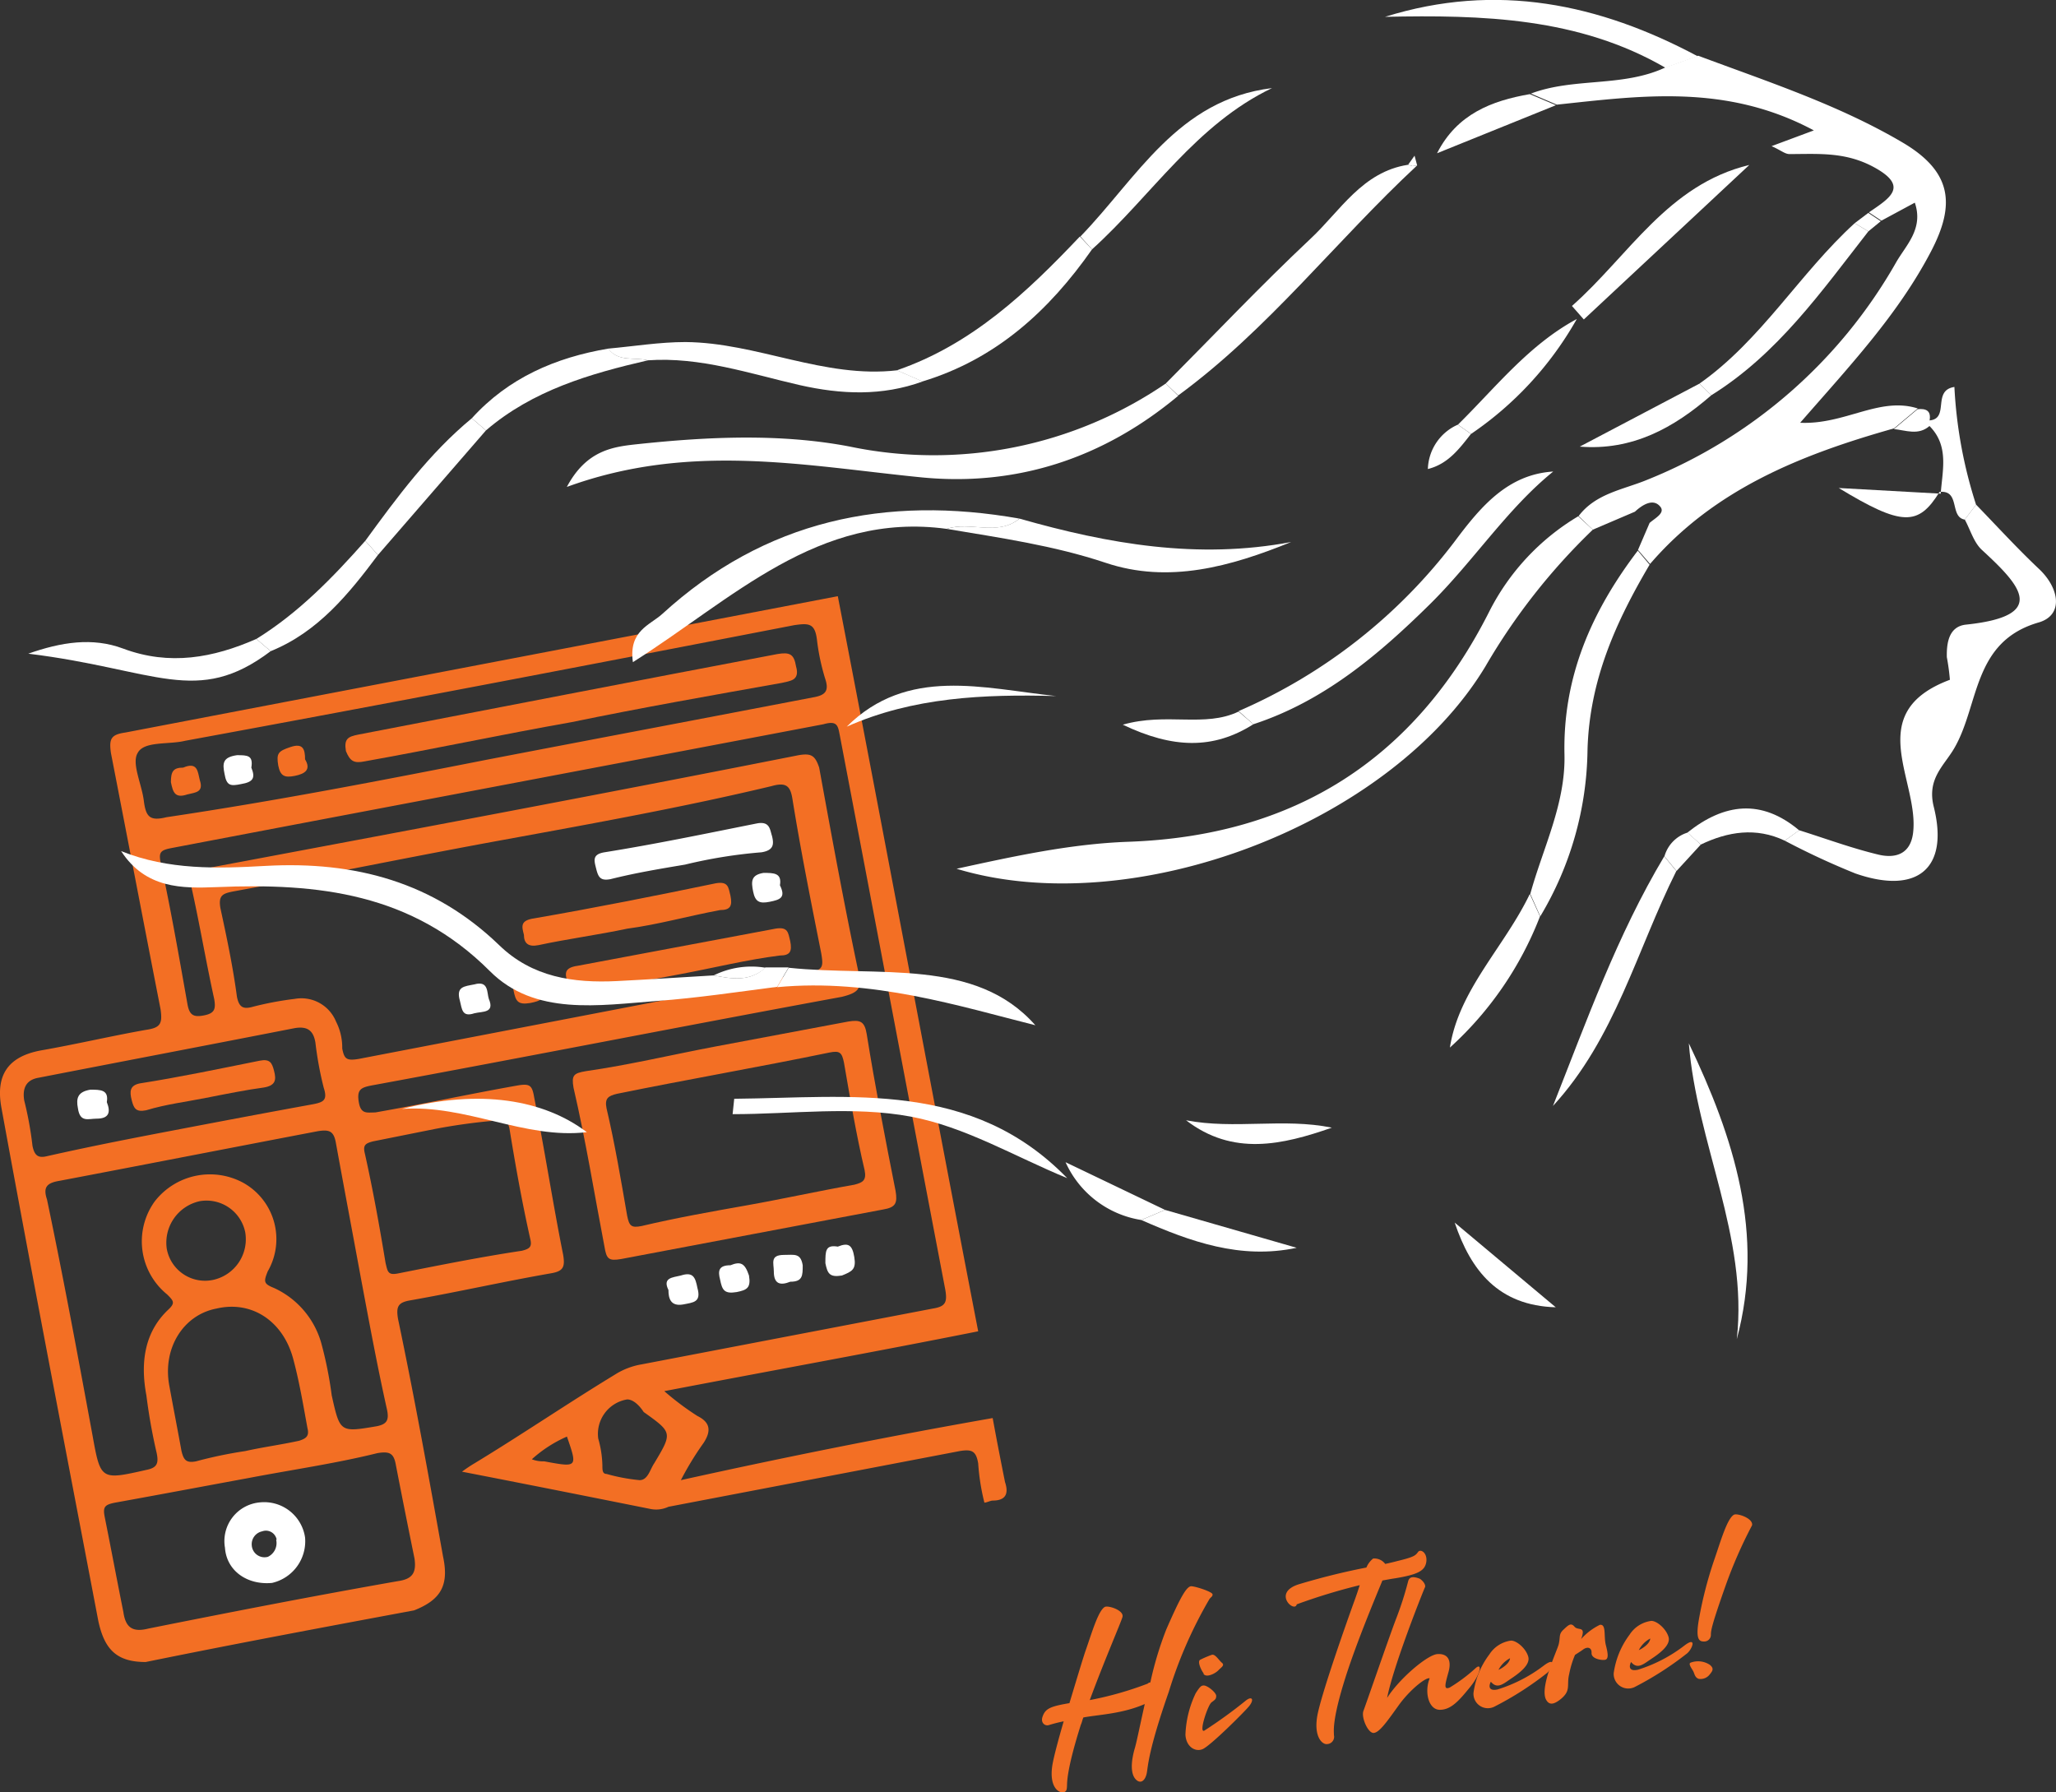 <svg xmlns="http://www.w3.org/2000/svg" viewBox="0 0 228.47 199.15"><rect x="0" y="0" width="228.47" height="199.15" fill="#333333" stroke="none"/><defs><style>.cls-1{fill:#f36f24;}.cls-2{fill:#fff;}</style></defs><g id="Layer_2" data-name="Layer 2"><g id="Layer_1-2" data-name="Layer 1"><path class="cls-1" d="M110.31,157.58c.46,2.52.91,4.81,1.37,7.11.46,1.38,0,2.06-1.37,2.06-.23,0-.69.23-.92.23a24.56,24.56,0,0,1-.69-4.36c-.23-1.37-.69-1.6-2.06-1.37l-32.36,6.19a3.22,3.22,0,0,1-2.06.23c-6.89-1.38-13.77-2.75-20.88-4.13a15.55,15.55,0,0,1,1.37-.92C58,159.41,63,156,68.32,152.76a8,8,0,0,1,3-1.15l32.35-6.2c1.38-.22,1.61-.68,1.38-2.06-3.9-20.42-7.8-41.07-11.7-61.49-.23-1.15-.23-1.84-1.84-1.38C67.4,85.07,43.08,89.66,19,94.25c-1.15.23-1.38.46-1.15,1.6,1.15,5.28,2.06,10.56,3,15.84.23,1.14.69,1.37,1.84,1.14S24,112.14,23.8,111c-.91-4.13-1.6-8.26-2.52-12.39-.23-1.38,0-1.84,1.38-2.07,22-4.13,44.05-8.26,66.08-12.62,1.38-.23,1.83,0,2.29,1.38,1.38,7.57,2.76,15.14,4.36,22.71.46,1.84,0,2.3-1.83,2.76-17.44,3.21-34.88,6.65-52.32,9.86-1.14.23-1.6.46-1.37,1.84s.91,1.15,1.83,1.15c5.28-.92,10.56-2.07,15.83-3,1.38-.23,1.61,0,1.84,1.38,1.15,5.74,2.06,11.7,3.21,17.44.23,1.38,0,1.83-1.38,2.06-5.27.92-10.32,2.07-15.6,3-1.37.23-1.6.69-1.37,2.06,1.83,8.72,3.44,17.67,5,26.39.69,3.21-.23,4.82-3.21,6-9.87,1.84-19.73,3.68-29.83,5.74-3.21,0-4.59-1.38-5.27-4.59C7.28,161,3.61,142,.17,123.16c-.69-3.67.69-5.74,4.36-6.43,3.9-.68,7.8-1.6,11.7-2.29,1.61-.23,1.84-.69,1.61-2.3-1.84-9.4-3.67-19-5.51-28.45-.23-1.6,0-2.06,1.61-2.29L93.1,66.25c5.28,27.31,10.32,54.38,15.6,81.69-11.47,2.29-22.94,4.36-34.88,6.65a30.54,30.54,0,0,0,3.68,2.76c1.37.68,1.6,1.6.68,3a33.68,33.68,0,0,0-2.52,4.13C87.13,161.94,98.6,159.64,110.31,157.58ZM55.93,93.33c-10.1,1.84-20,3.9-30.06,5.74-1.15.23-1.61.45-1.38,1.83.69,3.21,1.38,6.43,1.84,9.87.23,1.15.69,1.37,1.6,1.15a35.86,35.86,0,0,1,4.82-.92,4.16,4.16,0,0,1,4.59,2.52,6.35,6.35,0,0,1,.69,3c.23,1.15.46,1.38,1.84,1.15L90.12,108c1.37-.23,1.37-.68,1.14-2.06-1.14-5.74-2.29-11.47-3.21-17.21-.23-1.38-.69-1.83-2.29-1.38C76.12,89.66,66,91.49,55.93,93.33ZM40.1,142c-.92-5-1.84-9.86-2.76-14.91-.23-1.38-.69-1.61-2.06-1.38-9.64,1.84-19,3.67-28.68,5.51-1.38.23-1.84.69-1.38,2.06,1.83,8.72,3.44,17.44,5.05,26.16.91,5.05.91,5.05,6,3.9,1.15-.23,1.38-.69,1.15-1.83a62.86,62.86,0,0,1-1.15-6.43c-.69-3.67-.23-7.11,2.53-9.64.68-.68.46-.91-.23-1.6a7.59,7.59,0,0,1-1.38-10.33A7.77,7.77,0,0,1,27,131.42a7.16,7.16,0,0,1,2.75,9.86c-.46,1.15-.46,1.38.69,1.84a9.61,9.61,0,0,1,5.28,6.2,43.68,43.68,0,0,1,1.14,5.73c.92,4.13.92,4.13,5,3.44,1.15-.23,1.38-.69,1.15-1.83C41.93,151.84,41,146.79,40.1,142ZM54.32,84.38c11.93-2.29,24.09-4.59,36-6.88,1.38-.23,1.84-.69,1.38-2.07a24.13,24.13,0,0,1-.92-4.36c-.23-1.83-.91-1.83-2.52-1.6-22.49,4.36-45.2,8.72-67.69,12.85-1.83.45-4.59,0-5.28,1.37-.68,1.15.46,3.44.69,5.28s.69,2.29,2.53,1.84C30.69,89,42.62,86.68,54.32,84.38ZM27.7,164.23c-5,.92-9.86,1.84-14.91,2.75-1.15.23-1.38.46-1.15,1.61.69,3.44,1.38,7.11,2.07,10.55.23,1.61.92,2.3,2.75,1.84,9.18-1.84,18.59-3.67,27.77-5.28,1.6-.23,2.06-.92,1.83-2.52Q45,168,44,162.85c-.23-1.37-.69-1.6-2.07-1.37C37.34,162.62,32.52,163.31,27.7,164.23Zm20.66-38.78-6.89,1.38c-.92.23-1.15.46-.92,1.38.92,4.13,1.61,8,2.3,12.16.23.91.23,1.37,1.38,1.14,4.58-.91,9.17-1.83,13.76-2.52.92-.23,1.15-.46.92-1.38-.92-4.13-1.61-8-2.29-12.16-.23-1.14-.69-1.14-1.61-.92A65.59,65.59,0,0,0,48.36,125.45Zm-28.23,0c4.82-.92,9.64-1.83,14.69-2.75,1.15-.23,1.6-.46,1.15-1.84a38.71,38.71,0,0,1-.92-5c-.23-1.38-.92-1.84-2.3-1.61-9.4,1.84-19,3.67-28.45,5.51-1.38.23-1.83,1.14-1.61,2.52a38.86,38.86,0,0,1,.92,5.05c.23,1.15.69,1.37,1.61,1.15C10.5,127.29,15.31,126.37,20.13,125.45Zm7.12,35.8c2.06-.46,3.9-.69,6-1.15.69-.23,1.15-.46.92-1.38-.46-2.52-.92-5.27-1.61-7.8-1.14-4.13-4.59-6.42-8.49-5.51-3.67.69-6,4.36-5.27,8.49.46,2.53.91,4.82,1.37,7.35.23.91.46,1.37,1.61,1.14A48.57,48.57,0,0,1,27.25,161.25Zm-8.72-22.49a4.32,4.32,0,0,0,5.27,3.44,4.62,4.62,0,0,0,3.45-5.27,4.39,4.39,0,0,0-5.05-3.45A4.72,4.72,0,0,0,18.53,138.76Zm51.16,16.75a3.88,3.88,0,0,0-3.21,4.36,11.64,11.64,0,0,1,.46,3c0,.46,0,.92.46.92a20.61,20.61,0,0,0,3.67.69c.92,0,1.15-1.15,1.61-1.84,2.06-3.44,2.06-3.44-1.15-5.73C71.07,156.2,70.38,155.51,69.69,155.51ZM63,159.64a14.39,14.39,0,0,0-3.9,2.52,3.42,3.42,0,0,0,1.38.23C64.19,163.08,64.19,163.08,63,159.64Z"></path><path class="cls-1" d="M79.56,116.28c4.82-.92,9.87-1.84,14.69-2.76,1.37-.23,1.83,0,2.06,1.38.92,5.73,2.07,11.7,3.21,17.44.23,1.37,0,1.83-1.37,2.06-9.64,1.84-19.51,3.67-29.14,5.51-1.38.23-1.61,0-1.84-1.38-1.15-6-2.06-11.7-3.44-17.67-.23-1.37,0-1.6,1.38-1.83C69.92,118.34,74.74,117.19,79.56,116.28ZM83,133.94c3.9-.69,8-1.6,11.93-2.29.92-.23,1.38-.46,1.15-1.61-.92-3.9-1.61-8-2.29-11.93-.23-1.15-.46-1.38-1.61-1.15-7.8,1.61-15.83,3-23.63,4.59-.92.23-1.38.46-1.15,1.61.92,3.9,1.61,8,2.29,11.93.23,1.15.46,1.38,1.61,1.15C75.2,135.32,79.1,134.63,83,133.94Z"></path><path class="cls-2" d="M74.28,143.35c-.68-1.38.46-1.38,1.38-1.61,1.38-.45,1.61.23,1.84,1.38.45,1.61-.46,1.61-1.61,1.84C74.51,145.19,74.28,144.27,74.28,143.35Z"></path><path class="cls-2" d="M81.17,140.6c1.14-.46,1.6-.23,2.06,1.14.23,1.38-.23,1.61-1.37,1.84-1.38.23-1.61-.23-1.84-1.38C79.79,141.29,79.79,140.6,81.17,140.6Z"></path><path class="cls-2" d="M87.82,142.43c-1.15.46-1.83.23-1.83-1.14,0-.92-.46-1.84,1.14-1.84,1.15,0,1.84-.23,2.07,1.15C89.2,141.75,89.2,142.43,87.82,142.43Z"></path><path class="cls-2" d="M93.1,138.53c1.15-.46,1.6-.23,1.83,1.15s-.23,1.6-1.37,2.06c-1.38.23-1.61-.23-1.84-1.37C91.72,139,91.72,138.3,93.1,138.53Z"></path><path class="cls-1" d="M75.66,108.24l-11,2.07c-1.15.23-1.61,0-1.61-1.15-.23-.92-.46-1.61,1.15-1.84l22-4.13c1.38-.22,1.38.46,1.61,1.38.23,1.15,0,1.61-1.15,1.61C83,106.64,79.33,107.55,75.66,108.24Z"></path><path class="cls-1" d="M69.69,103.2c-3.21.68-6.65,1.14-9.86,1.83-1.15.23-1.61-.23-1.61-1.15-.23-.91-.46-1.6,1.15-1.83,6.65-1.15,13.54-2.52,20.19-3.9,1.38-.23,1.38.46,1.61,1.38.23,1.14,0,1.6-1.15,1.6C76.35,101.82,73.14,102.74,69.69,103.2Z"></path><path class="cls-2" d="M76.12,96.08c-2.75.46-5.51.92-8.26,1.61-1.15.23-1.38-.23-1.61-1.15s-.46-1.6.92-1.83c5.74-.92,11.24-2.07,17-3.22,1.38-.23,1.38.69,1.61,1.38.23.92.23,1.61-1.15,1.84A54.37,54.37,0,0,0,76.12,96.08Z"></path><path class="cls-2" d="M86.67,98.38c.69,1.38,0,1.6-1.14,1.83s-1.61,0-1.84-1.14-.23-1.84,1.15-2.07C86,97,86.9,97,86.67,98.38Z"></path><path class="cls-2" d="M52.71,112.6c-1.37.46-1.37-.46-1.6-1.37-.46-1.61.46-1.61,1.6-1.84,1.61-.46,1.38.92,1.61,1.61C55,112.6,53.63,112.37,52.71,112.6Z"></path><path class="cls-1" d="M60.06,109.62c.69,1.38,0,1.61-1.15,1.84-1.38.23-1.61-.23-1.84-1.38s.23-1.61,1.38-1.84C59.83,108,60.29,108.47,60.06,109.62Z"></path><path class="cls-1" d="M63.5,80.25c-7.8,1.38-15.37,3-23,4.36-1.14.23-1.6,0-2.06-1.15-.23-1.37.23-1.6,1.38-1.83,15.6-3,31-6,46.57-8.95,1.38-.23,1.84,0,2.07,1.37.46,1.61-.69,1.61-1.61,1.84C79.1,77.27,71.3,78.64,63.5,80.25Z"></path><path class="cls-1" d="M20.36,85.3c1.61-.69,1.61.46,1.84,1.38.46,1.37-.46,1.37-1.38,1.6-1.38.46-1.6-.23-1.83-1.37C19,85.76,19.22,85.3,20.36,85.3Z"></path><path class="cls-2" d="M27.93,85.3c.46,1.14.23,1.6-1.14,1.83-1.15.23-1.61.23-1.84-1.14-.23-1.15-.23-1.84,1.38-2.07C27.48,83.92,28.16,83.92,27.93,85.3Z"></path><path class="cls-1" d="M33.9,84.38c.69,1.15,0,1.61-1.15,1.84s-1.6,0-1.83-1.15c-.23-1.38,0-1.6,1.37-2.06S33.9,83.24,33.9,84.38Z"></path><path class="cls-2" d="M25,172a4.32,4.32,0,0,1,3.9-5.05,4.59,4.59,0,0,1,5,3.9,4.75,4.75,0,0,1-3.67,5.05C27.48,176.16,25.18,174.56,25,172Zm5.74-.92a1.21,1.21,0,0,0-1.61-.91,1.46,1.46,0,0,0-1.15,1.6A1.42,1.42,0,0,0,29.77,173,1.69,1.69,0,0,0,30.69,171.11Z"></path><path class="cls-1" d="M22.89,122c-2.3.46-4.36.69-6.66,1.38-1.14.23-1.37-.23-1.6-1.15s-.23-1.61.91-1.84c4.36-.68,8.72-1.6,13.31-2.52,1.15-.23,1.38.23,1.61,1.15s.23,1.6-1.15,1.83C27.48,121.09,25.18,121.55,22.89,122Z"></path><path class="cls-2" d="M11.87,122.47c.46,1.15.23,1.84-1.14,1.84-.92,0-1.84.46-2.07-1.15-.23-1.15,0-1.84,1.38-2.07C11.18,121.09,12.1,121.09,11.87,122.47Z"></path><path class="cls-2" d="M177,58.86l4.68-2c.82-.76,2-1.5,2.78-.6.67.73-.56,1.32-1.15,1.85l-1.29,3,1.34,1.56c7.19-8.36,16.89-12.18,27.12-15.07l2.63-2.21c-4.27-1.35-8.05,1.81-13.07,1.59,5.57-6.39,10.85-12,14.52-19,2.71-5.17,2.44-8.86-3.15-12.15-7.13-4.2-15-6.76-22.71-9.64l-3.58,1.28c-4.77,2.26-10.2,1.11-15,2.93l2.88,1.23c9.41-1,18.85-2.34,28.56,2.86l-4.7,1.75c1,.43,1.49.89,2,.88,3.09,0,6-.26,9.08,1.3,4.39,2.26,2.06,3.58-.26,5.18l1.39.92,3.71-2c1,2.92-1,4.74-2.08,6.64a55.67,55.67,0,0,1-27.74,24.19c-2.61,1.07-5.65,1.49-7.54,4Z"></path><path class="cls-2" d="M177,58.86l-1.62-1.49A26,26,0,0,0,165.47,68c-8.32,16.45-21.71,24.89-40.06,25.54-6.5.23-12.81,1.63-19.11,3,19.55,5.92,48.18-4.89,58.78-22.51A69.45,69.45,0,0,1,177,58.86Z"></path><path class="cls-2" d="M198.33,93.42a84.17,84.17,0,0,0,7.84,3.64c6.85,2.39,10.44-.51,8.72-7.39-.79-3.13,1.12-4.55,2.26-6.5,2.82-4.81,2-11.86,9.39-14,2.8-.81,2.31-3.81.05-5.94-2.43-2.29-4.68-4.76-7-7.15l-1.26,1.65c.63,1.15,1,2.56,1.93,3.4,4.19,3.87,7.49,7.31-1.79,8.28-1.89.2-2.17,2-2.13,3.62a24.9,24.9,0,0,1,.34,2.51c-9.8,3.67-3.39,11.2-4.09,17-.29,2.41-2,2.87-3.85,2.43-3-.72-5.88-1.79-8.81-2.71Z"></path><path class="cls-2" d="M79.31,108.39c-3.59.21-7.17.45-10.75.63-4.83.24-9.42-.42-13.1-4-7.27-7-16-9.34-25.9-8.8-5.38.3-10.81.48-16.1-1.64,2.73,4.19,6.79,4.15,10.61,4,11.26-.47,21.7.66,30.37,9.34,5,5,12.12,3.79,18.59,3.31,4.46-.33,8.89-1,13.33-1.57.43-.72.86-1.44,1.28-2.16H85.07C83.34,109.13,81.33,108.78,79.31,108.39Z"></path><path class="cls-2" d="M129.54,42.62a45.69,45.69,0,0,1-35.13,7c-7.65-1.46-15.67-1.1-23.5-.27-2.7.29-5.71.61-7.92,4.76,13.68-5,26.47-2.35,39.34-1.07,10.67,1.06,20.3-2.13,28.6-9.06Z"></path><path class="cls-2" d="M113.29,57.63C98.43,55,85,57.8,73.6,68.22c-1.4,1.27-3.76,1.86-3.27,5.36,11-6.94,20.58-16.76,34.87-14.81C107.83,57.89,110.83,59.65,113.29,57.63Z"></path><path class="cls-2" d="M139.28,80.48c7.83-2.56,13.93-7.73,19.63-13.35,4.83-4.77,8.56-10.58,13.69-14.73-5,.31-8,3.83-10.84,7.62a60.06,60.06,0,0,1-24.12,19Z"></path><path class="cls-2" d="M183.31,62.75,182,61.19c-5.11,6.71-8.35,14-8.15,22.69.12,5.46-2.39,10.34-3.8,15.46l1.11,2.49a36.78,36.78,0,0,0,5.25-18.48C176.62,75.61,179.55,69.12,183.31,62.75Z"></path><path class="cls-2" d="M129.54,42.62l1.39,1.32c10-7.32,17.55-17.2,26.55-25.56l-.51.08-.5-.15c-5.09.78-7.54,5.14-10.85,8.23C140.1,31.73,134.89,37.24,129.54,42.62Z"></path><path class="cls-2" d="M113.29,57.63c-2.46,2-5.46.26-8.09,1.14,5.94,1,11.88,1.84,17.66,3.77,7,2.35,13.88.43,20.62-2.31C133.12,62.19,123.16,60.45,113.29,57.63Z"></path><path class="cls-2" d="M185.07,7.53l3.58-1.28C177.73.42,166.3-2,153.91,1.87,164.73,1.64,175.44,1.94,185.07,7.53Z"></path><path class="cls-2" d="M193,148.81c3.13-11.68-.32-22.39-5.33-32.87C188.54,127,194.27,137.4,193,148.81Z"></path><path class="cls-2" d="M99.69,41.15c-8.11.94-15.56-3.08-23.52-3.14-2.86,0-5.72.47-8.59.73,1.14,1.54,2.92.91,4.4,1.3,5.84-.41,11.31,1.48,16.87,2.75,4.63,1.05,9.17,1.24,13.68-.4Z"></path><path class="cls-2" d="M121.35,27.71c6.64-6,11.54-13.87,20-17.92-10.49,1.28-15,10-21.29,16.49Z"></path><path class="cls-2" d="M184.94,95.16c-5.24,8.76-8.64,18.32-12.37,27.74,6.91-7.51,9.31-17.32,13.71-26.11Z"></path><path class="cls-2" d="M28.49,71c-4.8,2.11-9.64,3-14.79,1.08-3.43-1.29-6.92-.72-10.56.56,14.19,1.73,18.74,5.92,26.94-.28Z"></path><path class="cls-2" d="M87.64,107.54c-.42.72-.85,1.44-1.28,2.16,10.51-1,20.37,2.14,28.69,4.23C108.38,106.36,97.62,108.59,87.64,107.54Z"></path><path class="cls-2" d="M121.35,27.71,120,26.28c-5.87,6.2-12,12-20.34,14.87l2.84,1.24C110.69,39.91,116.58,34.52,121.35,27.71Z"></path><path class="cls-2" d="M194.39,18.33C185.31,20.52,181,28.42,174.68,34L176,35.5Z"></path><path class="cls-2" d="M118.59,130.92c-10.59-10.9-24-8.94-37-8.82l-.18,1.71c6.61,0,13.39-.92,19.78.27C107.23,125.2,112.82,128.55,118.59,130.92Z"></path><path class="cls-2" d="M190.17,43.92c7.37-4.58,12.25-11.55,17.45-18.21l-1.52-.91c-6.12,5.58-10.38,13-17.25,17.83Z"></path><path class="cls-2" d="M44.66,123.23c7.14-.52,13.66,3.4,20.55,2.58C60.4,122.18,53.36,121,44.66,123.23Z"></path><path class="cls-2" d="M117.36,77.35c-8.11-.86-16.51-3.32-23.27,3.4C101.46,77.47,109.36,77.13,117.36,77.35Z"></path><path class="cls-2" d="M171.13,101.83,170,99.34c-2.83,5.9-7.89,10.65-8.88,17.07A38.29,38.29,0,0,0,171.13,101.83Z"></path><path class="cls-2" d="M42,61.67q6-6.91,12-13.84l-1.57-1.35c-4.7,3.88-8.28,8.74-11.84,13.62Z"></path><path class="cls-2" d="M42,61.67,40.59,60.1c-3.62,4.09-7.41,8-12.1,10.9l1.59,1.36C35.34,70.23,38.76,66,42,61.67Z"></path><path class="cls-2" d="M52.43,46.48,54,47.83c5.19-4.45,11.51-6.29,18-7.79-1.48-.39-3.26.24-4.4-1.3C61.72,39.73,56.49,42,52.43,46.48Z"></path><path class="cls-2" d="M190.17,43.92l-1.32-1.29-13.3,7C181.39,50.1,186,47.55,190.17,43.92Z"></path><path class="cls-2" d="M163.47,48.22a38,38,0,0,0,11.75-12.77c-5.33,2.87-9,7.59-13.21,11.74Z"></path><path class="cls-2" d="M126.82,135.57c5.44,2.39,11,4.42,17.27,3.09l-14.62-4.21Z"></path><path class="cls-2" d="M172.88,145.27l-11.23-9.41C163.45,141.22,166.53,145.09,172.88,145.27Z"></path><path class="cls-2" d="M218.33,57.74l1.26-1.65A50.72,50.72,0,0,1,217.18,43c-2.52.38-.49,3.55-2.79,3.72l0,.6c2.22,2.21,1.46,4.91,1.27,7.53l-.17-.18C217.88,54.39,216.6,57.45,218.33,57.74Z"></path><path class="cls-2" d="M148,125.31c-5.38-1.1-10.8.22-16.2-.82C137,128.49,142.48,127.24,148,125.31Z"></path><path class="cls-2" d="M139.28,80.48l-1.64-1.41c-3.78,1.81-8,.07-12.87,1.46C130.31,83.18,134.82,83.31,139.28,80.48Z"></path><path class="cls-2" d="M172.9,11.69,170,10.46c-4.25.74-8.09,2.21-10.31,6.57Z"></path><path class="cls-2" d="M198.33,93.42l1.6-1.15c-4.21-3.54-8.34-3-12.42.25L189,93.85C192,92.41,195.14,91.9,198.33,93.42Z"></path><path class="cls-2" d="M215.69,54.86l-11.36-.63c7.06,4.29,8.85,4.22,11.19.45Z"></path><path class="cls-2" d="M126.82,135.57l2.65-1.12-11.06-5.3A11.12,11.12,0,0,0,126.82,135.57Z"></path><path class="cls-2" d="M162,47.19a5.57,5.57,0,0,0-3.33,4.93c2.25-.56,3.5-2.26,4.79-3.9Z"></path><path class="cls-2" d="M189,93.85l-1.47-1.33a3.85,3.85,0,0,0-2.57,2.64l1.34,1.63Z"></path><path class="cls-2" d="M214.42,47.33l0-.6c.2-1.1-.4-1.35-1.33-1.26l-2.63,2.21C211.78,47.81,213.18,48.43,214.42,47.33Z"></path><path class="cls-2" d="M79.31,108.39c2,.39,4,.74,5.76-.85A9.47,9.47,0,0,0,79.31,108.39Z"></path><path class="cls-2" d="M209,24.58l-1.39-.92L206.1,24.8l1.52.91Z"></path><path class="cls-2" d="M156.47,18.31l.5.15.51-.08-.29-1.08Z"></path><path class="cls-1" d="M134.36,177.76A48.55,48.55,0,0,0,129.88,188c-2.32,6.65-2.3,8.29-2.45,9.05s-.65,1.27-1.22.68-.57-1.91-.08-3.55c.2-.7.58-2.6,1.08-4.82-2.51,1.09-5,1.16-6.82,1.49-.12.27-.15.53-.28.8-1.58,5-1.52,6.39-1.54,6.76s0,.76-.52.76-1.46-.72-1.11-3c.15-.92.65-2.79,1.26-4.89a16.57,16.57,0,0,0-1.65.42c-.42.13-.92-.24-.71-.9.31-.92.81-1.17,3-1.54.76-2.51,1.48-4.92,1.79-5.82.66-1.87,1.42-4.52,2.16-4.88.39-.17,2.16.39,1.94,1.14-.17.6-2.08,5-3.63,9.22a37.54,37.54,0,0,0,6.44-1.83.4.4,0,0,1,.29-.13,38,38,0,0,1,1.78-5.91c1.47-3.35,2.23-4.82,2.79-4.78s2.3.62,2.34.89S134.5,177.49,134.36,177.76Z"></path><path class="cls-1" d="M138.77,189.64c-.65.76-4.32,4.41-5.15,4.74s-1.82-.3-1.89-1.61a11.62,11.62,0,0,1,1.13-4.59c.51-.83.67-.86.85-.88.43-.06,1.45.79,1.44,1.16s-.13.41-.53.72-1.44,3.41-.8,3.14a52.34,52.34,0,0,0,4.59-3.32C139.13,188.41,139.43,188.85,138.77,189.64Zm-5-3.66c-.36-.48-.72-1.38-.4-1.54a11.74,11.74,0,0,1,1.29-.55c.37-.12.77.59,1.12.88s-.07.5-.39.84S134.06,186.49,133.73,186Z"></path><path class="cls-1" d="M158.5,173.54c-.15,1-.88,1.42-3.48,1.85-.43.06-.88.15-1.4.24-.91,2.21-2.85,6.85-4.08,10.69-1.59,5-1.29,6.12-1.31,6.49a.81.81,0,0,1-.76,1c-.49.07-1.46-.72-1.11-3s3.43-10.94,4.1-12.79c.22-.59.43-1.22.64-1.87a66,66,0,0,0-7,2.13c-.23,1-2.74-1.25.17-2.21a76.71,76.71,0,0,1,7.57-1.88,2.48,2.48,0,0,1,.75-1,1.51,1.51,0,0,1,1.34.6c.6-.13,1.05-.24,1.38-.33,1.88-.45,2-.63,2.27-1S158.62,172.53,158.5,173.54Z"></path><path class="cls-1" d="M158.35,176.38c-.13.25-3.5,8.67-4.21,12.3,1.36-2.15,4.48-4.79,5.58-4.87s1.63.6,1.24,2-.55,2,.13,1.72a18.19,18.19,0,0,0,2.92-2.19c.71-.59.54.68-.66,2.15S161.26,190,160,190s-1.74-2-1.13-3.49c-.37-.18-2.18,1.23-3.45,3s-2.12,3-2.76,3.06-1.42-1.74-1.15-2.45,2.83-8.13,3.57-10.08a37.11,37.11,0,0,0,1.4-4.33c.11-.37.37-.63,1.28-.28C158.1,175.63,158.47,176.11,158.35,176.38Z"></path><path class="cls-1" d="M171.91,185.91a35.42,35.42,0,0,1-5.81,3.72,1.6,1.6,0,0,1-2.36-1.51,9.11,9.11,0,0,1,1.76-4.27,3.4,3.4,0,0,1,2.41-1.54c.65,0,1.68.9,1.92,1.81s-1.08,1.86-1.92,2.42-1.52,1.21-2.24.34c-.15.27-.43,1.1.74.86a16.58,16.58,0,0,0,5.15-2.66C173,184,172.5,185.39,171.91,185.91Zm-5.39-.35c.39-.17,1.24-.71,1.28-1.29A3,3,0,0,0,166.52,185.56Z"></path><path class="cls-1" d="M178.33,184.45c-.41.06-1.5-.13-1.47-.76s-.47-.72-.91-.41c-.15.12-.53.36-.93.62a10.42,10.42,0,0,0-.65,2.15c-.32,1.29.31,1.85-1.13,2.91-.59.42-1.08.54-1.42-.06-.77-1.35,1.18-5.39,1.38-6.15s0-1.11.45-1.57c.65-.62.91-.89,1.32-.41s1.3-.16.73,1.37a6.71,6.71,0,0,1,2.08-1.58c.75-.11.41,1.26.67,2.26S178.76,184.39,178.33,184.45Z"></path><path class="cls-1" d="M187.49,183.72a35.7,35.7,0,0,1-5.8,3.73,1.62,1.62,0,0,1-2.37-1.52,9.22,9.22,0,0,1,1.76-4.27,3.39,3.39,0,0,1,2.42-1.54c.64,0,1.67.9,1.92,1.81s-1.08,1.86-1.93,2.42-1.52,1.21-2.24.34c-.14.27-.42,1.1.75.86a16.54,16.54,0,0,0,5.14-2.66C188.58,181.77,188.09,183.2,187.49,183.72Zm-5.38-.35c.39-.17,1.24-.71,1.27-1.29A3,3,0,0,0,182.11,183.37Z"></path><path class="cls-1" d="M190,185c.49.4.32.67,0,1.06a1.28,1.28,0,0,1-1.23.5c-.41-.13-.46-.52-.59-.8s-.63-.88-.31-1A2.37,2.37,0,0,1,190,185Zm4.7-15.51a50.78,50.78,0,0,0-2.94,6.7c-1.54,4.35-1.63,5-1.64,5.42a.74.74,0,0,1-.74.8c-.49,0-1-.09-.6-2.41a44.32,44.32,0,0,1,1.72-6.69c.66-1.89,1.43-4.63,2.21-5C193.13,168.15,194.88,168.75,194.69,169.52Z"></path></g></g></svg>